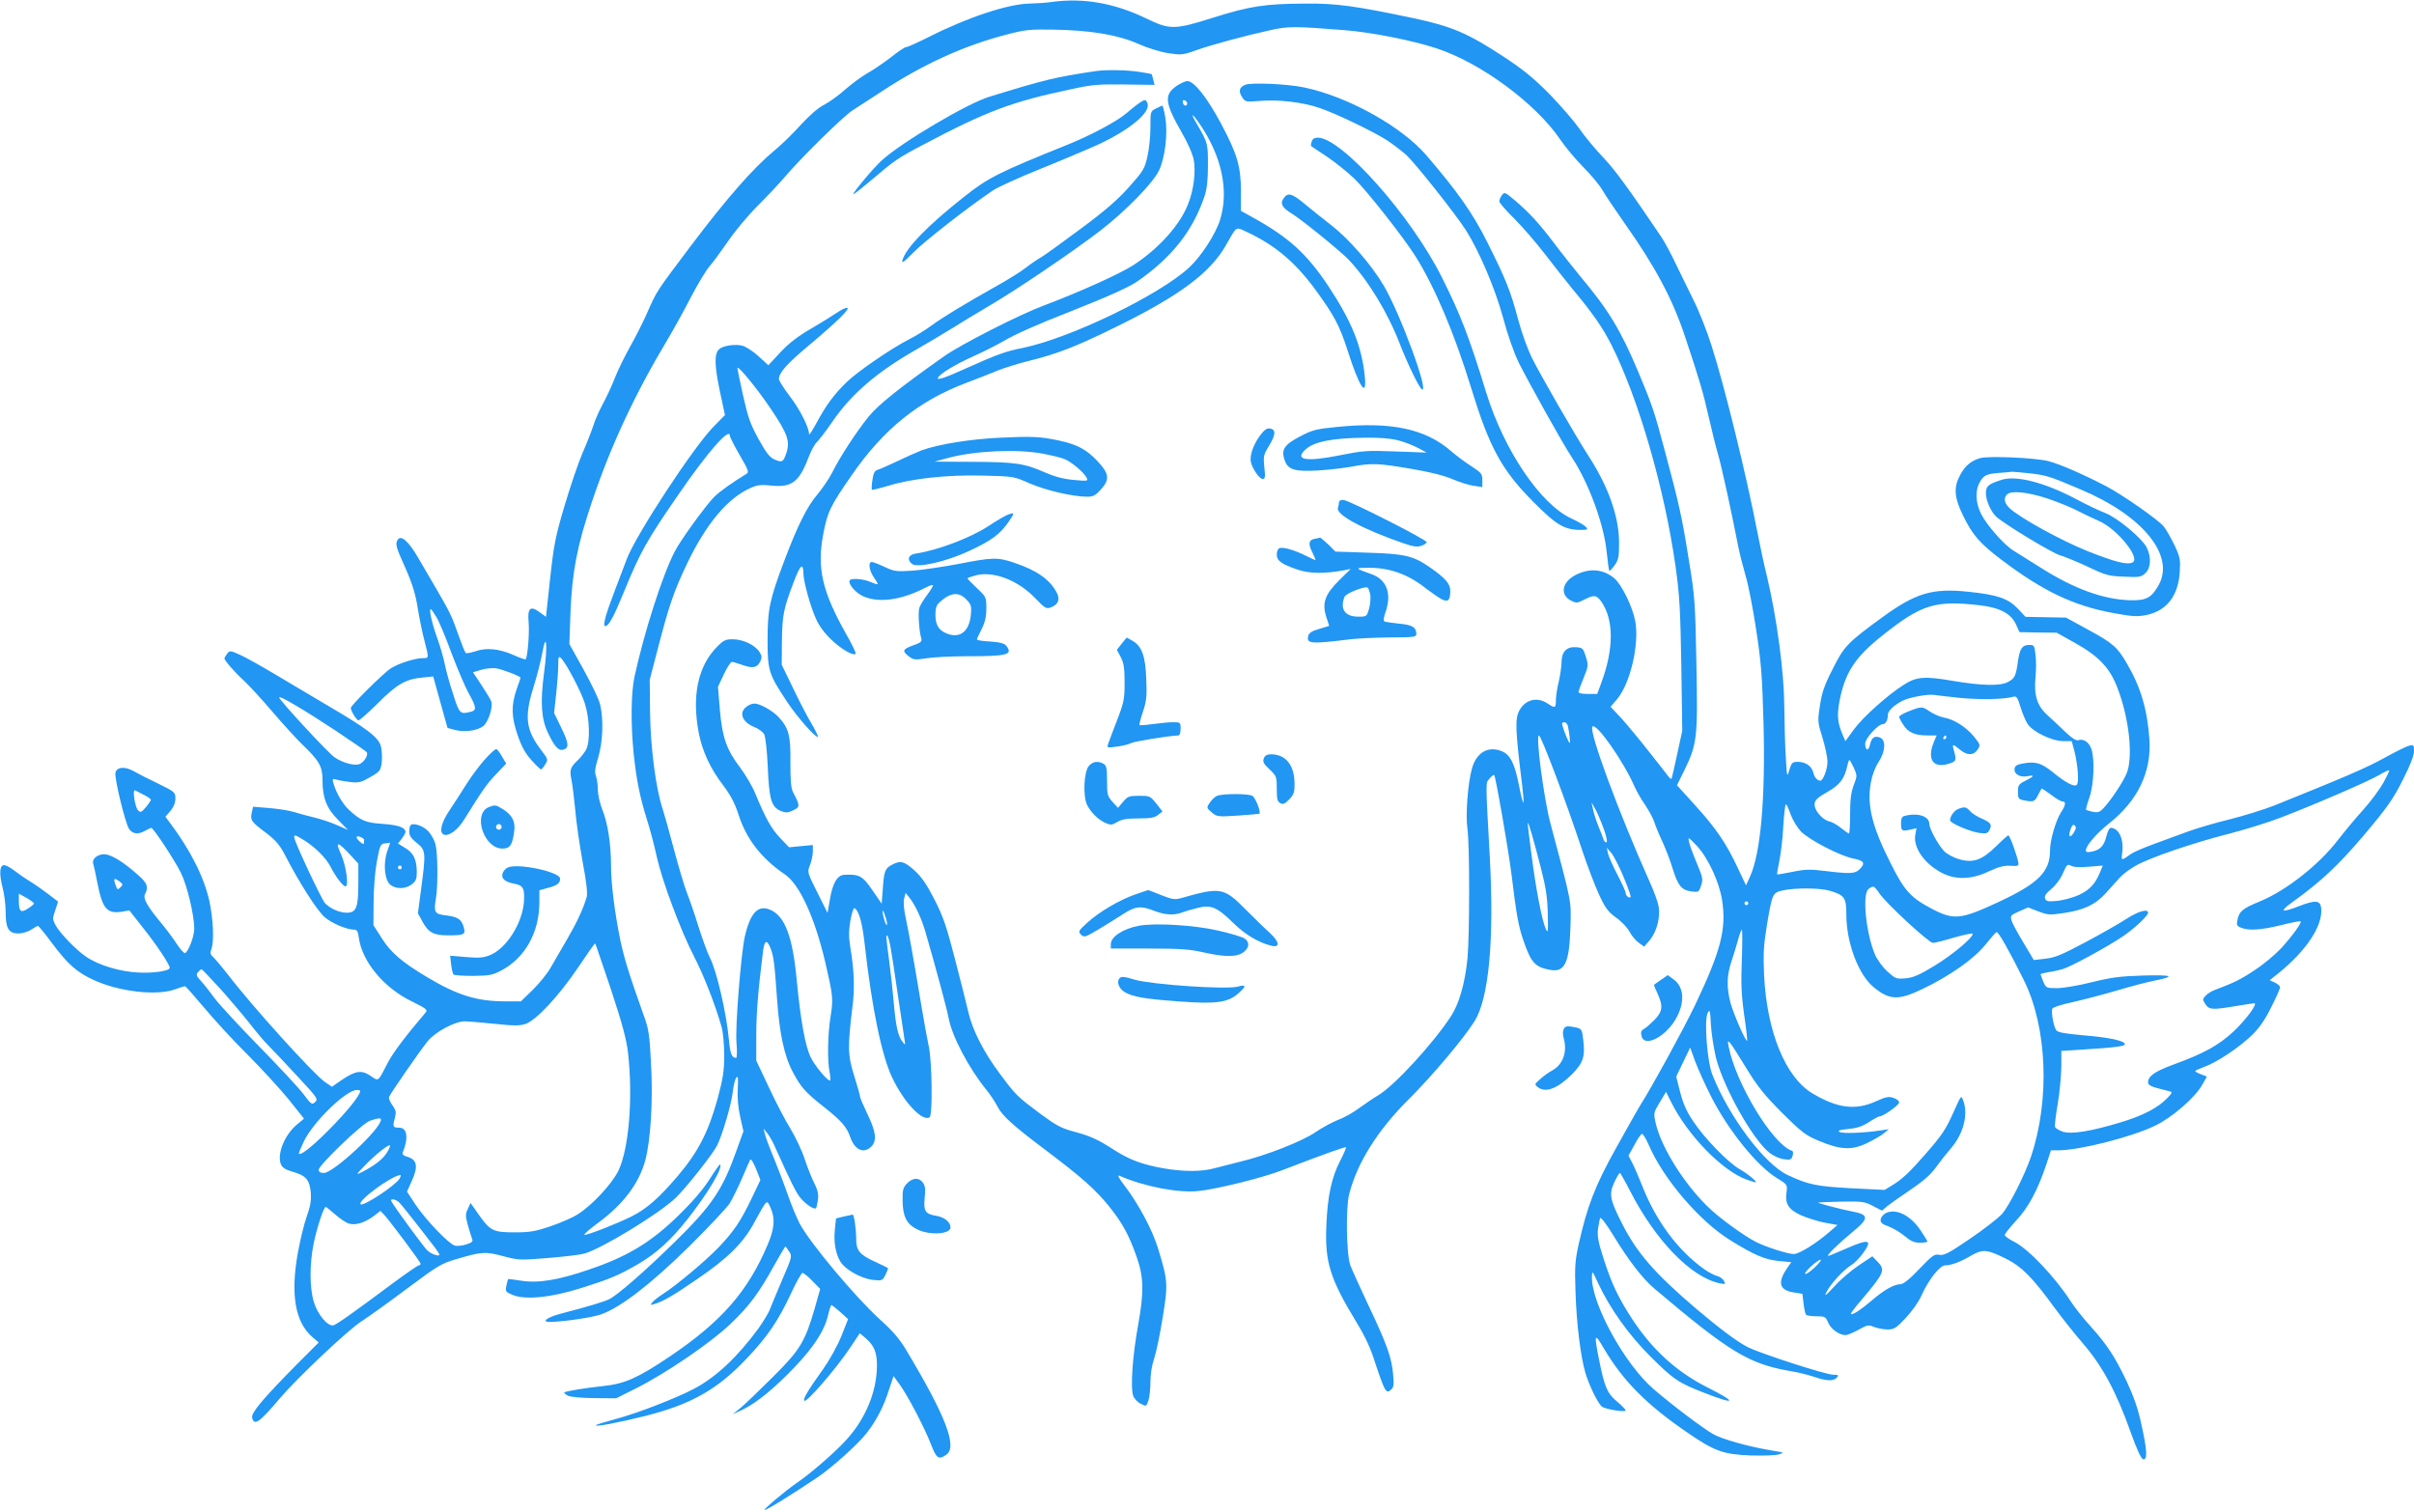 <?xml version="1.0" standalone="no"?>
<!DOCTYPE svg PUBLIC "-//W3C//DTD SVG 20010904//EN"
 "http://www.w3.org/TR/2001/REC-SVG-20010904/DTD/svg10.dtd">
<svg version="1.0" xmlns="http://www.w3.org/2000/svg"
 width="1280pt" height="802pt" viewBox="0 0 1280 802"
 preserveAspectRatio="xMidYMid meet">
<g transform="translate(0,802) scale(0.1,-0.1)"
fill="#2196f3" stroke="none">
<path d="M5580 8010 c-30 -5 -85 -8 -121 -9 -113 -2 -324 -71 -534 -177 -60
-30 -115 -55 -121 -54 -7 0 -43 -24 -80 -54 -38 -29 -95 -68 -126 -85 -31 -18
-84 -57 -118 -87 -33 -30 -83 -65 -109 -79 -31 -15 -77 -55 -123 -105 -40 -45
-106 -109 -146 -142 -108 -89 -253 -255 -436 -498 -192 -255 -182 -241 -235
-360 -23 -52 -64 -133 -91 -180 -26 -47 -63 -121 -80 -165 -17 -44 -47 -107
-65 -140 -18 -33 -41 -85 -50 -115 -10 -30 -35 -94 -56 -142 -21 -48 -63 -171
-94 -275 -50 -168 -58 -209 -78 -391 l-22 -203 -34 25 c-49 36 -65 21 -58 -54
5 -51 -5 -186 -16 -196 -2 -2 -30 7 -63 22 -76 34 -146 41 -204 20 -25 -8 -48
-12 -51 -8 -4 4 -21 46 -38 94 -35 100 -44 119 -116 243 -29 50 -74 127 -100
171 -49 84 -89 119 -106 92 -14 -22 -11 -36 41 -151 37 -84 53 -137 65 -212 9
-55 25 -133 36 -174 24 -94 24 -91 -9 -91 -41 0 -130 -28 -171 -55 -36 -23
-211 -196 -211 -209 0 -16 31 -66 41 -66 6 0 52 41 103 91 100 101 148 128
236 136 l57 6 38 -137 38 -136 40 -11 c51 -13 118 -4 150 21 26 21 52 99 42
130 -3 10 -27 49 -52 87 l-45 68 43 13 c24 7 60 11 80 8 32 -5 129 -42 129
-50 0 -2 -9 -29 -21 -62 -29 -86 -28 -144 6 -243 21 -61 41 -97 73 -132 24
-27 47 -49 51 -49 3 0 14 12 22 27 16 25 15 27 -19 72 -85 111 -93 179 -42
341 18 58 38 137 45 175 22 124 30 44 10 -102 -21 -157 -15 -244 20 -318 35
-75 58 -99 83 -90 31 9 28 35 -14 120 l-36 74 11 101 c6 55 11 124 11 153 0
45 2 49 15 37 28 -29 106 -176 126 -240 26 -81 29 -202 7 -245 -9 -16 -28 -41
-43 -55 -41 -38 -46 -54 -35 -104 5 -25 14 -96 20 -159 5 -63 23 -187 39 -275
21 -110 27 -170 22 -189 -19 -64 -54 -138 -103 -222 -29 -50 -68 -117 -87
-150 -19 -34 -63 -88 -97 -121 l-62 -60 -82 0 c-151 0 -254 32 -415 128 -132
79 -192 130 -239 204 l-46 72 1 120 c0 70 7 161 17 216 17 90 19 95 45 98 l26
3 -16 -46 c-22 -65 -14 -152 17 -177 30 -24 81 -23 114 3 21 16 26 29 26 63 0
67 -17 103 -61 129 l-39 24 20 25 c11 15 20 31 20 36 0 24 -38 37 -120 43 -91
6 -117 17 -178 73 -35 32 -68 89 -83 139 -8 27 -6 29 14 23 12 -4 45 -9 74
-13 45 -5 58 -2 106 26 51 29 55 34 61 77 3 26 1 64 -4 86 -13 48 -73 94 -280
215 -80 47 -204 121 -276 164 -72 43 -157 91 -188 105 -55 25 -58 25 -71 8 -8
-11 -15 -22 -15 -25 0 -11 54 -74 104 -119 27 -25 95 -99 151 -165 57 -66 126
-142 155 -170 92 -88 110 -119 110 -190 0 -96 21 -150 82 -212 l53 -54 -59 26
c-32 14 -86 32 -120 40 -33 8 -82 21 -107 29 -25 8 -84 17 -131 21 l-86 7 -7
-31 c-9 -40 -2 -50 75 -107 51 -39 72 -63 99 -114 77 -150 173 -300 213 -334
39 -33 117 -66 158 -66 13 0 19 -12 23 -45 18 -125 132 -263 280 -335 77 -38
86 -45 74 -59 -105 -123 -174 -214 -202 -269 -52 -101 -47 -97 -90 -67 -48 32
-79 28 -153 -22 l-52 -36 -38 26 c-61 43 -386 402 -512 567 -32 41 -67 83 -78
93 -17 15 -19 24 -11 44 15 41 10 158 -11 256 -29 127 -99 267 -209 414 l-24
32 27 31 c17 21 26 43 26 66 0 33 -3 35 -92 79 -51 24 -109 54 -128 65 -48 28
-94 23 -98 -10 -4 -35 52 -264 72 -295 19 -28 48 -32 86 -10 14 8 28 14 32 15
11 0 121 -166 157 -238 33 -66 71 -225 71 -296 0 -41 -29 -118 -48 -130 -5 -3
-25 18 -43 46 -19 29 -55 78 -80 108 -80 96 -102 136 -90 159 20 36 12 59 -37
101 -78 70 -144 110 -179 110 -36 0 -66 -24 -59 -49 3 -9 13 -54 22 -101 27
-138 50 -166 128 -155 l42 7 74 -94 c70 -88 140 -193 140 -210 0 -17 -89 -30
-170 -25 -96 5 -208 39 -274 84 -54 37 -137 123 -161 166 -17 32 -17 37 -2 80
l15 46 -51 39 c-29 22 -73 53 -99 69 -25 15 -61 40 -80 55 -18 14 -42 28 -53
30 -27 4 -31 -41 -11 -120 9 -33 16 -91 16 -129 0 -87 16 -113 68 -113 20 0
51 9 67 20 17 11 33 20 36 20 4 0 37 -40 73 -89 86 -115 132 -156 223 -198
135 -62 335 -85 432 -49 24 9 47 16 52 16 4 0 49 -51 100 -112 52 -62 154
-174 229 -248 74 -74 173 -182 219 -238 l83 -104 -36 -30 c-66 -54 -108 -156
-87 -211 8 -19 23 -29 64 -41 70 -20 89 -43 95 -111 3 -41 -2 -71 -22 -127
-14 -40 -35 -127 -47 -193 -39 -220 -14 -365 76 -444 l35 -30 -113 -113 c-182
-184 -247 -261 -240 -286 11 -45 38 -26 148 104 92 108 359 360 430 406 39 25
149 104 245 176 161 120 180 132 260 155 135 40 153 41 247 16 83 -22 91 -22
239 -10 84 7 170 17 191 23 90 24 400 213 486 296 54 52 196 231 219 277 27
53 76 218 83 282 4 34 12 69 19 78 9 13 11 1 8 -58 -3 -46 2 -103 13 -150 l17
-76 -36 -100 c-74 -209 -130 -293 -328 -487 -152 -149 -301 -280 -347 -303
-22 -12 -117 -41 -253 -76 -74 -19 -111 -45 -64 -45 66 0 226 23 273 40 103
36 265 161 466 359 103 102 201 206 217 231 15 25 45 86 66 135 21 50 40 92
42 95 5 7 20 -19 38 -66 l16 -41 -47 -99 c-59 -122 -91 -170 -174 -258 -69
-72 -228 -205 -296 -248 -22 -14 -47 -33 -55 -43 -14 -17 -13 -17 10 -10 47
14 102 46 228 133 162 110 244 192 302 300 69 126 65 123 86 77 25 -57 21
-109 -15 -194 -105 -249 -245 -409 -519 -594 -171 -115 -239 -145 -353 -157
-96 -10 -199 -27 -207 -34 -2 -3 7 -10 19 -17 14 -7 69 -12 139 -13 l117 -1
104 52 c155 77 399 243 503 343 100 96 148 160 230 308 31 56 59 102 60 102 2
0 11 -12 20 -26 17 -25 16 -29 -37 -152 -30 -70 -60 -142 -67 -161 -8 -18 -34
-61 -58 -95 -113 -154 -226 -259 -341 -320 -97 -51 -303 -131 -417 -161 -54
-15 -101 -29 -104 -32 -11 -12 115 12 260 48 246 62 386 141 545 311 105 111
161 194 226 332 29 64 59 116 64 116 6 0 30 -19 53 -43 l41 -42 -29 -103 c-51
-176 -78 -221 -220 -362 -69 -69 -145 -142 -170 -163 l-45 -37 55 26 c72 35
169 114 277 228 99 104 157 194 174 273 7 29 15 53 18 53 3 -1 24 -18 47 -38
l41 -37 -36 -91 c-21 -52 -63 -127 -97 -175 -81 -113 -108 -159 -99 -167 11
-12 167 168 242 280 l52 78 31 -26 c45 -39 60 -75 60 -146 -1 -138 -60 -281
-163 -394 -59 -65 -187 -176 -257 -224 -64 -44 -181 -142 -176 -147 5 -5 144
81 278 171 78 52 218 178 263 236 53 68 92 144 120 234 l23 69 32 -44 c44 -61
132 -229 166 -317 29 -76 41 -85 82 -56 59 41 -1 201 -210 550 -35 60 -72 104
-140 165 -135 123 -370 404 -427 509 -16 30 -45 100 -64 155 -19 55 -53 143
-74 195 -22 52 -43 109 -47 125 l-7 30 20 -25 c11 -13 31 -49 44 -80 82 -181
101 -219 124 -253 25 -36 79 -74 90 -64 2 3 7 23 10 44 4 29 -1 51 -17 84 -13
24 -36 82 -52 129 -15 47 -50 121 -77 165 -27 44 -79 143 -115 221 l-66 140 0
134 c0 113 10 242 36 447 7 56 20 62 38 19 18 -44 23 -82 36 -271 13 -188 39
-308 86 -394 43 -80 65 -104 169 -186 88 -70 115 -102 133 -154 24 -70 72 -91
112 -51 31 31 25 78 -20 171 -22 46 -40 88 -40 95 0 6 -14 56 -31 110 -34 108
-35 152 -9 364 13 99 9 197 -11 315 -9 55 -9 86 0 143 7 39 17 70 22 66 24
-14 41 -76 54 -192 38 -337 90 -590 146 -707 63 -132 160 -234 198 -210 17 10
13 297 -4 375 -8 36 -26 135 -40 220 -46 276 -64 373 -81 455 -11 50 -15 91
-10 110 l8 30 20 -25 c31 -39 64 -109 86 -185 51 -176 113 -405 122 -454 18
-97 109 -269 201 -381 20 -25 46 -64 57 -86 26 -51 81 -101 258 -234 192 -145
262 -207 338 -301 69 -87 103 -150 143 -264 38 -108 39 -186 9 -355 -31 -167
-43 -342 -27 -382 5 -15 23 -34 40 -42 29 -15 29 -15 40 16 6 17 11 62 11 99
0 43 8 91 20 126 11 32 31 129 45 216 29 178 28 195 -24 365 -32 104 -105 239
-179 336 -31 40 -39 57 -26 51 130 -57 311 -92 418 -81 98 10 344 71 446 111
221 85 333 125 337 121 2 -2 -12 -35 -31 -72 -45 -87 -67 -187 -73 -340 -9
-196 19 -285 161 -518 48 -80 75 -138 100 -220 20 -61 42 -120 49 -131 13 -17
17 -18 32 -5 15 12 17 26 12 80 -7 90 -34 164 -132 370 -45 96 -88 191 -95
210 -21 59 -25 305 -6 378 42 165 151 339 315 502 125 124 293 324 350 415 75
121 104 426 81 860 -24 437 -23 398 -2 426 11 13 22 22 25 19 8 -9 76 -400 92
-530 25 -206 36 -268 60 -339 42 -125 63 -149 143 -164 79 -15 103 35 109 224
4 148 10 117 -107 557 -34 129 -78 462 -60 462 12 0 148 -361 228 -605 27 -82
68 -189 90 -237 34 -74 48 -92 91 -124 29 -20 61 -54 71 -74 11 -21 33 -48 49
-59 l29 -21 31 36 c36 45 55 118 46 176 -4 24 -25 82 -47 130 -164 367 -326
804 -304 825 21 21 165 -185 223 -318 11 -25 36 -69 56 -97 19 -29 41 -68 48
-89 6 -20 26 -69 45 -109 18 -39 42 -103 53 -140 28 -90 47 -114 98 -121 40
-5 41 -4 53 31 11 33 9 43 -23 119 -19 45 -38 96 -41 112 -6 29 -5 28 41 -20
60 -64 119 -192 134 -287 24 -154 -5 -267 -143 -558 -60 -125 -227 -431 -287
-525 -14 -22 -73 -127 -132 -233 -113 -203 -152 -306 -199 -513 -18 -84 -21
-117 -16 -250 5 -166 27 -342 52 -428 19 -65 66 -162 88 -180 17 -14 126 -32
126 -20 0 4 -20 25 -45 46 -52 43 -67 77 -95 217 -29 144 -26 152 24 66 102
-173 228 -300 445 -448 141 -97 188 -114 331 -120 63 -2 131 0 150 5 34 10 33
10 -40 22 -124 21 -261 60 -308 87 -56 33 -217 154 -313 237 -154 132 -331
454 -328 596 1 35 2 34 34 -36 63 -134 161 -271 274 -384 124 -124 150 -142
293 -197 164 -64 170 -49 13 30 -163 82 -290 197 -397 358 -76 116 -112 191
-154 322 -29 89 -35 121 -31 160 4 27 9 53 12 59 4 5 34 -34 67 -88 82 -135
157 -233 220 -286 399 -338 502 -400 723 -438 39 -6 94 -20 124 -30 66 -23
104 -24 121 -4 11 13 8 15 -20 15 -38 0 -384 112 -452 146 -54 27 -148 97
-273 203 -222 189 -318 299 -399 462 -60 119 -65 148 -36 210 13 27 26 49 29
49 3 0 27 -42 53 -93 135 -264 324 -460 476 -492 31 -6 33 -6 23 13 -6 11 -23
23 -37 26 -15 4 -46 20 -68 36 -138 98 -254 254 -326 436 -17 43 -41 99 -53
123 l-22 43 31 56 c16 31 34 57 40 59 5 2 22 -25 37 -60 79 -182 270 -404 432
-504 126 -78 183 -103 258 -110 l65 -6 -24 -35 c-51 -75 -38 -115 40 -126 l43
-7 6 -50 c3 -27 9 -54 12 -59 3 -6 28 -10 55 -10 47 0 50 -2 64 -34 14 -34 59
-66 92 -66 10 0 40 13 68 28 46 26 54 28 81 16 17 -7 48 -13 71 -14 37 0 46 5
98 60 32 34 68 84 83 117 38 86 99 163 127 163 33 0 83 19 140 53 60 34 83 32
185 -19 80 -40 137 -97 253 -256 40 -55 110 -143 155 -195 100 -116 174 -253
249 -463 35 -98 57 -146 68 -148 24 -5 21 48 -10 187 -18 83 -41 148 -78 227
-64 133 -102 191 -191 291 -38 41 -85 101 -105 132 -84 130 -224 277 -298 315
-29 14 -52 31 -52 37 0 6 28 41 61 77 65 69 116 165 161 302 l23 70 40 0 c115
1 386 70 511 130 92 44 214 150 252 219 l24 42 -31 12 c-17 6 -31 14 -31 17 0
3 22 13 49 23 65 23 184 102 252 168 39 38 69 81 102 148 26 51 47 99 47 105
0 7 -12 18 -27 25 l-28 13 45 36 c149 120 237 253 228 345 -4 43 -30 46 -117
12 -38 -15 -74 -26 -81 -23 -6 2 10 19 37 38 160 115 249 198 389 363 124 147
153 189 204 290 40 78 60 131 60 154 0 33 -2 35 -27 28 -14 -3 -74 -33 -132
-65 -94 -52 -196 -96 -583 -252 -54 -21 -160 -54 -236 -73 -75 -18 -175 -48
-222 -65 -47 -17 -128 -47 -180 -66 -52 -19 -106 -42 -120 -52 -53 -38 -53
-38 -47 7 9 72 -18 131 -62 131 -6 0 -16 -20 -22 -44 -13 -52 -33 -73 -77 -82
-24 -5 -32 -3 -32 7 1 25 57 90 125 144 151 120 224 273 212 445 -11 158 -46
276 -119 401 -51 88 -74 108 -208 181 l-115 63 -107 2 -108 2 -42 45 c-52 53
-107 72 -261 88 -190 20 -279 -6 -457 -136 -184 -134 -203 -154 -263 -275 -44
-86 -57 -125 -67 -193 -13 -83 -12 -89 14 -171 14 -47 26 -104 26 -126 0 -40
-23 -101 -38 -101 -16 1 -31 17 -37 43 -9 35 -41 57 -82 57 -29 0 -33 -4 -45
-42 -12 -42 -13 -42 -19 67 -4 61 -7 182 -8 270 -1 181 -39 465 -91 685 -17
69 -39 172 -50 230 -60 311 -176 784 -245 998 -25 79 -68 187 -95 240 -26 53
-69 140 -94 192 -24 52 -60 118 -78 145 -173 256 -242 351 -307 420 -42 44
-99 112 -126 152 -28 40 -98 121 -157 182 -83 84 -137 129 -240 197 -196 129
-279 164 -485 208 -303 64 -411 79 -572 77 -214 -1 -295 -14 -483 -73 -212
-67 -234 -67 -362 -5 -168 81 -331 109 -496 87z m1550 -150 c140 -11 359 -54
486 -96 234 -76 527 -292 657 -484 28 -41 84 -108 123 -147 40 -40 85 -94 100
-120 15 -27 69 -106 119 -178 160 -226 254 -401 319 -598 79 -236 97 -299 126
-427 17 -74 39 -164 50 -200 18 -62 70 -298 105 -479 9 -46 28 -120 41 -165
14 -44 39 -173 56 -286 27 -177 32 -245 39 -500 10 -396 -15 -682 -71 -807
l-22 -48 -43 91 c-60 130 -117 213 -227 334 l-96 106 39 79 c68 140 72 173 64
565 -6 327 -8 356 -41 556 -35 222 -53 300 -128 579 -54 203 -66 239 -140 415
-94 222 -156 325 -307 505 -36 44 -99 123 -138 175 -83 109 -131 161 -208 227
-53 45 -56 46 -69 28 -8 -10 -14 -25 -14 -33 0 -7 35 -48 78 -90 42 -42 115
-126 162 -187 46 -60 114 -146 150 -190 107 -128 159 -204 205 -295 144 -287
280 -758 339 -1170 21 -149 26 -227 31 -525 l5 -350 -27 -125 c-15 -69 -28
-127 -30 -129 -2 -3 -9 2 -16 11 -6 9 -52 67 -101 129 -49 63 -116 143 -147
178 l-59 63 34 40 c70 82 119 291 97 413 -14 76 -72 196 -112 229 -60 50 -135
55 -210 14 -68 -38 -77 -103 -19 -133 28 -14 33 -14 70 5 52 27 65 25 90 -9
68 -97 68 -252 0 -434 l-21 -57 -50 0 c-27 0 -49 4 -49 10 0 5 12 39 27 75 25
62 26 67 12 112 -14 45 -17 48 -51 51 -51 4 -78 -24 -78 -80 -1 -24 -7 -70
-15 -103 -8 -33 -15 -77 -15 -97 0 -44 -4 -45 -45 -18 -56 37 -119 20 -150
-40 -22 -43 -20 -103 16 -393 6 -49 9 -90 7 -93 -3 -2 -13 35 -22 83 -24 124
-47 170 -92 189 -72 30 -135 -5 -159 -91 -22 -77 -35 -251 -24 -320 12 -80 12
-564 0 -690 -14 -132 -44 -238 -88 -305 -95 -145 -300 -368 -385 -418 -24 -14
-69 -45 -101 -68 -32 -24 -82 -52 -113 -63 -30 -12 -84 -41 -119 -65 -70 -48
-263 -124 -398 -156 -45 -11 -107 -27 -137 -35 -69 -19 -164 -19 -273 0 -108
19 -178 45 -256 95 -90 58 -127 75 -216 99 -67 18 -95 33 -175 92 -127 95
-132 99 -216 212 -87 115 -148 235 -170 332 -9 39 -40 163 -70 278 -45 174
-62 225 -109 317 -42 82 -69 121 -107 155 -54 48 -73 53 -117 30 -38 -19 -44
-35 -50 -129 l-6 -78 -49 71 c-52 76 -69 86 -149 82 -37 -1 -63 -45 -77 -133
l-12 -69 -54 108 c-54 108 -54 108 -39 146 8 20 15 53 15 72 l0 34 -63 -6 -63
-6 -47 49 c-47 49 -79 107 -132 236 -15 37 -51 98 -80 137 -73 96 -95 160
-108 307 l-10 122 31 66 c17 36 36 66 43 66 6 0 33 -8 58 -17 54 -19 76 -14
93 21 9 20 8 30 -6 50 -23 36 -87 66 -140 66 -40 0 -50 -5 -86 -42 -100 -103
-132 -259 -95 -454 19 -98 61 -189 130 -279 38 -51 61 -93 80 -152 42 -132
121 -234 247 -320 78 -53 158 -228 214 -466 41 -177 43 -194 28 -287 -15 -94
-18 -232 -5 -297 5 -24 5 -43 1 -43 -14 0 -79 78 -100 121 -29 55 -55 197 -75
408 -22 236 -63 344 -142 377 -64 27 -105 -17 -134 -144 -20 -93 -51 -474 -44
-559 4 -46 3 -83 -2 -83 -23 1 -31 22 -38 95 -12 137 -64 364 -100 435 -13 25
-40 99 -61 165 -20 66 -48 146 -61 179 -13 32 -44 136 -69 230 -25 94 -52 191
-60 215 -36 106 -65 329 -67 509 l-2 177 43 165 c60 232 86 307 157 455 100
208 214 344 334 397 35 16 55 19 111 13 107 -11 147 19 195 144 14 38 35 77
47 87 11 11 47 57 79 104 103 151 238 267 449 387 58 33 141 83 185 110 44 28
134 82 200 121 155 91 453 294 592 401 136 106 276 250 308 316 33 68 48 198
34 282 -6 35 -13 63 -16 63 -2 0 -17 -7 -33 -15 -30 -15 -30 -16 -30 -101 0
-47 -7 -116 -16 -154 -14 -64 -22 -77 -95 -159 -58 -66 -125 -125 -253 -220
-95 -71 -191 -140 -212 -153 -21 -12 -60 -38 -85 -58 -25 -20 -93 -62 -150
-94 -171 -96 -290 -168 -351 -213 -31 -23 -83 -55 -115 -71 -93 -47 -273 -170
-331 -226 -67 -64 -109 -120 -161 -216 -22 -41 -41 -70 -41 -63 0 36 -47 129
-100 199 -33 43 -60 86 -60 94 0 33 43 81 155 175 150 126 223 197 208 202 -7
3 -32 -9 -55 -25 -24 -16 -86 -55 -138 -85 -67 -39 -116 -76 -161 -124 l-65
-70 -51 47 c-27 25 -65 50 -84 56 -36 11 -103 2 -125 -17 -27 -22 -26 -85 2
-219 l28 -131 -61 -62 c-108 -111 -410 -572 -459 -700 -15 -39 -46 -121 -69
-182 -44 -115 -60 -175 -46 -175 19 0 44 46 101 185 85 208 120 270 285 509
157 229 275 363 275 315 0 -6 23 -52 52 -102 48 -83 51 -91 34 -101 -75 -46
-137 -90 -168 -120 -42 -41 -180 -231 -210 -290 -67 -130 -162 -428 -214 -666
-18 -87 -20 -246 -4 -407 14 -134 33 -231 70 -348 16 -49 40 -140 53 -201 30
-132 127 -390 198 -528 49 -93 113 -258 145 -371 8 -28 14 -94 14 -150 0 -85
-6 -123 -35 -231 -49 -178 -104 -284 -212 -411 -101 -118 -164 -173 -243 -213
-78 -39 -239 -102 -251 -98 -5 2 27 30 72 63 132 97 216 207 250 330 29 107
42 316 31 515 -8 158 -12 184 -42 265 -75 210 -101 296 -121 390 -29 143 -49
297 -49 392 0 115 -17 228 -46 299 -13 33 -24 81 -24 107 0 25 -5 58 -10 72
-8 20 -5 43 12 98 25 83 29 204 10 282 -7 28 -47 111 -88 185 l-75 135 6 170
c9 214 35 351 114 585 101 300 228 571 401 860 31 52 87 153 124 225 37 71 82
145 100 165 17 19 60 78 96 130 35 52 105 136 154 185 50 50 116 120 146 155
87 103 313 325 361 355 24 16 94 61 154 100 217 143 436 243 660 301 98 26
125 29 245 27 200 -3 346 -27 454 -75 49 -22 120 -44 161 -50 68 -10 77 -10
146 15 81 29 266 79 399 108 90 20 127 20 390 -1z m-3043 -2008 c89 -132 103
-171 83 -233 -17 -50 -22 -53 -62 -36 -26 11 -44 33 -86 109 -44 80 -56 115
-82 231 -17 76 -30 141 -30 145 1 18 103 -106 177 -216z m6412 -1042 c105 -12
165 -44 191 -102 l18 -40 98 -2 99 -1 95 -53 c128 -71 188 -134 228 -241 63
-163 84 -372 47 -455 -20 -47 -82 -139 -119 -179 -22 -24 -31 -27 -59 -22 -17
4 -34 9 -36 11 -2 1 6 31 18 65 24 70 29 204 10 258 -12 35 -41 55 -68 46 -12
-4 -33 9 -68 42 -27 27 -70 66 -94 88 -57 51 -75 106 -66 203 4 37 4 91 0 120
-5 49 -8 52 -33 52 -37 0 -50 -18 -60 -87 -11 -79 -17 -91 -54 -110 -42 -22
-141 -19 -295 7 -145 25 -189 22 -256 -21 -87 -55 -217 -172 -264 -236 l-46
-63 -16 37 c-26 63 -29 100 -15 176 29 150 82 232 226 346 208 166 281 189
519 161z m-8184 -64 c14 -23 50 -110 80 -192 31 -81 71 -176 90 -210 41 -73
43 -90 13 -98 -59 -15 -62 -12 -95 92 -18 53 -37 124 -44 157 -6 33 -24 94
-39 137 -28 76 -47 158 -36 158 3 0 17 -20 31 -44z m8079 -427 c108 -10 228
-8 281 6 17 5 23 -3 38 -53 10 -33 27 -73 37 -89 25 -42 129 -93 189 -93 l46
0 14 -52 c18 -69 26 -167 13 -180 -13 -13 -60 12 -127 67 -61 49 -91 58 -155
47 -35 -6 -46 -12 -48 -29 -4 -28 30 -47 69 -39 40 8 36 0 -11 -24 -36 -18
-40 -24 -40 -59 0 -35 3 -39 31 -45 51 -10 58 -8 75 27 9 17 18 33 19 35 2 2
24 -13 50 -32 25 -20 53 -36 61 -36 20 0 17 -20 -6 -55 -29 -44 -60 -149 -60
-206 0 -113 -63 -175 -279 -275 -194 -90 -231 -94 -346 -34 -114 60 -146 95
-219 240 -99 195 -128 310 -106 430 7 40 23 82 41 109 37 57 40 117 7 130 -29
11 -45 -1 -53 -40 -8 -35 -25 -29 -25 8 0 28 69 103 94 103 15 0 26 21 26 49
0 21 33 52 78 75 35 18 134 36 167 31 11 -2 74 -9 139 -16z m-8612 -175 c86
-57 159 -108 163 -113 8 -14 -11 -48 -35 -61 -25 -14 -90 3 -136 34 -33 22
-294 304 -294 318 0 12 134 -67 302 -178z m6532 24 c8 -37 13 -88 9 -88 -4 0
-27 53 -37 88 -6 16 -3 22 8 22 9 0 18 -10 20 -22z m1516 -220 c18 -41 18 -43
-1 -92 -14 -38 -19 -77 -19 -153 0 -57 -3 -103 -6 -103 -3 0 -22 13 -42 29
-20 17 -49 33 -65 36 -37 10 -79 61 -75 93 2 20 17 34 67 62 66 37 91 70 106
138 3 17 9 32 11 32 3 0 13 -19 24 -42z m2807 -80 c-20 -35 -68 -100 -107
-143 -40 -44 -99 -115 -132 -158 -102 -133 -275 -269 -415 -327 -91 -37 -110
-53 -119 -97 -6 -29 -3 -34 20 -43 43 -16 103 -12 211 14 55 14 102 23 104 20
7 -7 -46 -80 -104 -143 -32 -34 -94 -86 -139 -115 -73 -49 -112 -68 -213 -106
-17 -6 -39 -20 -49 -31 -15 -17 -16 -20 0 -44 20 -30 36 -31 161 -10 50 8 94
15 98 15 21 0 -45 -89 -110 -150 -79 -73 -156 -116 -318 -175 -100 -37 -135
-61 -135 -95 0 -12 14 -21 48 -30 26 -7 55 -14 66 -17 16 -4 15 -8 -13 -37
-51 -52 -130 -93 -251 -129 -156 -47 -257 -63 -303 -48 -19 7 -37 18 -40 24
-3 7 3 62 14 123 10 60 18 148 19 195 l0 86 108 7 c179 11 233 18 229 30 -6
18 -85 35 -221 46 -98 9 -134 15 -143 27 -13 17 -28 94 -21 114 2 7 51 23 109
35 57 13 165 41 239 63 74 22 162 45 195 51 114 23 95 31 -60 27 -126 -4 -170
-10 -275 -36 -68 -17 -151 -31 -183 -31 -57 0 -58 1 -73 35 -7 19 -14 36 -14
39 0 2 19 7 43 11 23 3 58 11 77 17 43 13 234 117 314 171 63 42 136 111 136
127 0 23 -54 7 -117 -34 -37 -24 -135 -80 -218 -124 -124 -66 -161 -81 -211
-86 l-60 -7 -56 94 c-31 51 -60 105 -63 119 -6 22 -1 27 41 45 l48 21 54 -21
c50 -19 61 -20 133 -9 109 16 169 44 225 106 25 28 59 65 74 82 15 17 52 45
82 62 72 42 308 123 498 171 85 22 209 60 275 86 185 71 464 192 520 225 27
16 51 27 53 25 3 -2 -12 -32 -31 -67z m-11874 -63 c20 -10 37 -22 37 -26 0 -4
-12 -22 -26 -39 -24 -28 -29 -30 -42 -17 -16 16 -31 112 -16 106 5 -3 26 -13
47 -24z m7738 -173 c15 -39 23 -75 18 -78 -5 -3 -12 3 -16 13 -3 10 -16 44
-29 75 -12 31 -25 72 -28 90 l-7 33 17 -30 c10 -16 30 -63 45 -103z m995 66
c11 -29 35 -68 54 -88 47 -46 204 -127 274 -142 61 -12 69 -25 36 -58 -23 -23
-49 -25 -180 -9 -81 10 -107 10 -174 -4 -44 -9 -81 -15 -83 -14 -1 2 4 35 12
73 8 38 18 122 21 186 4 65 10 115 14 113 5 -3 16 -28 26 -57z m-1325 -283
c26 -102 34 -154 36 -240 2 -98 1 -107 -11 -80 -20 45 -52 210 -75 390 -12 88
-21 165 -20 170 2 13 29 -81 70 -240z m2824 188 c-21 -32 -30 -19 -15 22 8 21
14 25 22 17 8 -8 6 -18 -7 -39z m-9382 -39 c60 -38 115 -93 139 -139 27 -53
66 -105 80 -105 19 0 3 112 -25 173 -31 68 -17 66 51 -7 l42 -46 0 -108 c0
-124 -11 -152 -61 -152 -39 0 -89 22 -116 51 -20 23 -163 328 -163 349 0 15 6
13 53 -16z m318 3 c-1 -4 -1 -12 -1 -19 0 -6 -9 -3 -20 7 -26 23 -26 36 1 27
11 -5 20 -11 20 -15z m6679 -200 c23 -55 39 -101 36 -104 -8 -8 -26 7 -26 22
0 7 -20 51 -44 97 -24 45 -46 97 -50 113 l-6 30 25 -30 c13 -16 43 -74 65
-128z m2467 57 l73 6 -15 -36 c-25 -61 -54 -92 -110 -119 -30 -14 -81 -28
-114 -32 -52 -5 -61 -3 -67 12 -5 13 4 27 33 51 24 20 49 54 62 84 20 46 23
49 43 39 14 -8 47 -9 95 -5z m-8947 -4 c0 -5 -4 -10 -10 -10 -5 0 -10 5 -10
10 0 6 5 10 10 10 6 0 10 -4 10 -10z m-1495 -75 c17 -14 18 -17 3 -31 -14 -14
-16 -13 -26 15 -12 34 -7 38 23 16z m9330 -62 c36 -54 263 -263 284 -263 10 0
62 13 115 29 53 15 96 24 96 19 0 -22 -107 -111 -202 -169 -82 -50 -113 -63
-154 -67 -50 -4 -54 -2 -97 37 -25 23 -54 63 -65 89 -48 113 -69 322 -34 348
25 19 29 18 57 -23z m-261 13 c77 -23 86 -37 86 -126 0 -148 64 -319 145 -385
84 -69 131 -71 258 -10 146 70 274 160 334 235 28 35 55 66 60 67 9 3 67 -99
143 -252 125 -249 141 -636 39 -939 -32 -95 -114 -257 -152 -302 -20 -22 -96
-82 -170 -132 -114 -78 -140 -91 -164 -86 -26 5 -37 -3 -106 -75 -52 -55 -85
-81 -100 -81 -34 0 -88 -31 -153 -87 -59 -50 -102 -78 -110 -71 -2 3 22 35 54
72 125 148 131 161 86 207 l-26 27 -72 -48 c-40 -27 -99 -77 -130 -112 -46
-50 -54 -56 -41 -29 21 42 88 115 129 141 18 10 47 40 65 65 51 71 32 77 -83
27 -52 -23 -98 -42 -102 -42 -13 0 55 66 129 127 89 73 88 92 -3 109 -58 11
-180 43 -180 47 0 1 55 3 122 5 113 2 125 0 169 -23 l48 -25 28 24 c15 12 57
42 93 66 98 66 135 97 169 145 17 24 51 67 76 96 67 78 93 181 64 255 -10 27
-11 25 -49 -60 -42 -95 -62 -125 -154 -230 -80 -92 -122 -131 -172 -161 l-41
-25 -179 9 c-184 10 -226 19 -335 70 -123 58 -310 307 -399 531 -28 70 -45
291 -25 329 11 21 13 14 17 -65 3 -49 16 -127 27 -174 41 -159 194 -431 282
-502 21 -17 54 -32 77 -35 35 -5 41 -3 47 18 5 15 3 25 -4 27 -102 34 -297
357 -335 552 -6 30 -5 33 7 20 8 -8 47 -69 87 -135 60 -98 95 -141 189 -236
105 -104 124 -119 196 -149 115 -48 175 -51 256 -11 35 17 75 40 89 52 l25 21
-40 -6 c-90 -14 -203 -18 -220 -9 -13 8 -3 11 44 16 45 4 74 13 110 36 26 17
52 31 57 31 20 0 104 60 104 74 0 8 -13 19 -30 24 -25 9 -40 6 -95 -19 -107
-48 -202 -36 -335 43 -143 86 -241 327 -256 624 -5 117 -3 159 15 269 28 167
30 171 83 183 66 15 199 14 252 -2z m-9524 -67 c0 -4 -15 -16 -32 -27 -38 -25
-48 -16 -48 41 l0 38 40 -22 c22 -13 40 -26 40 -30z m9090 1 c0 -5 -4 -10 -10
-10 -5 0 -10 5 -10 10 0 6 5 10 10 10 6 0 10 -4 10 -10z m-4571 -84 c6 -22 6
-35 1 -30 -10 10 -27 83 -17 74 2 -3 10 -23 16 -44z m4537 -213 c-5 -127 -3
-185 12 -293 11 -74 18 -137 16 -139 -7 -8 -74 146 -89 204 -20 79 -19 139 4
211 11 32 27 85 36 117 8 31 18 57 21 57 3 0 3 -71 0 -157z m-4515 70 c5 -26
23 -141 39 -254 17 -114 33 -223 36 -241 5 -31 5 -32 -10 -13 -24 29 -36 82
-47 208 -5 61 -16 161 -24 220 -8 59 -15 115 -15 124 0 30 12 5 21 -44z
m-1481 -231 c60 -182 82 -265 90 -334 27 -240 5 -509 -51 -626 -34 -70 -139
-183 -215 -231 -26 -17 -90 -45 -143 -63 -82 -28 -110 -33 -193 -33 -114 0
-130 8 -193 99 l-40 57 -14 -31 c-14 -28 -13 -38 0 -88 9 -31 19 -64 23 -73 5
-12 -3 -19 -32 -28 -22 -7 -49 -10 -61 -6 -33 10 -154 137 -207 216 l-46 70
27 60 c33 74 26 109 -23 124 -24 7 -31 14 -26 25 31 75 23 130 -19 130 -33 0
-36 5 -24 49 9 33 7 42 -12 70 -13 17 -21 37 -18 44 7 19 164 245 205 296 40
49 144 105 196 105 17 0 88 -6 157 -13 103 -11 134 -11 165 -1 57 19 176 147
279 299 48 72 89 130 91 128 2 -2 39 -112 84 -245z m-2066 -2 c54 -61 123
-143 153 -181 30 -39 71 -88 91 -108 20 -20 90 -93 154 -163 112 -120 116
-126 99 -142 -17 -16 -21 -13 -61 41 -24 32 -130 146 -235 253 -105 107 -213
224 -240 260 -26 36 -59 77 -73 92 -21 23 -23 30 -12 43 7 8 15 15 19 15 3 0
50 -50 105 -110z m7900 -567 c91 -178 241 -364 346 -429 57 -35 58 -36 53 -75
-9 -63 10 -93 78 -124 33 -14 89 -32 126 -39 l66 -12 -44 -38 c-73 -63 -160
-116 -188 -116 -31 0 -150 38 -202 65 -58 30 -171 111 -231 165 -134 120 -269
330 -299 465 -12 53 -11 55 22 110 l33 55 28 -56 c88 -176 272 -364 399 -409
23 -8 44 -15 47 -15 14 0 -37 43 -82 69 -62 35 -189 165 -250 258 -33 49 -52
92 -67 151 l-21 83 37 77 37 77 27 -75 c16 -42 54 -126 85 -187z m-7164 32 c0
-49 -301 -357 -325 -333 -2 2 10 31 26 65 50 104 224 273 281 273 10 0 18 -2
18 -5z m110 -152 c0 -49 -251 -282 -302 -283 -20 0 -28 5 -28 17 0 24 229 244
270 259 41 15 60 17 60 7z m31 -176 c-21 -34 -65 -68 -131 -102 -34 -17 -34
-16 15 35 54 56 125 113 133 106 2 -3 -5 -20 -17 -39z m67 -138 c-23 -37 -192
-148 -206 -135 -17 18 163 151 211 155 4 1 2 -8 -5 -20z m0 -127 c9 -9 43 -51
75 -92 32 -41 76 -97 97 -125 22 -27 40 -54 40 -58 0 -12 -42 2 -64 22 -16 14
-168 221 -190 259 -11 19 21 15 42 -6z m-342 -61 c25 -22 57 -44 73 -49 34
-12 86 4 135 41 l33 26 21 -22 c35 -39 192 -249 192 -258 0 -5 -4 -9 -9 -9 -6
0 -66 -42 -134 -92 -212 -158 -301 -221 -319 -226 -30 -7 -84 57 -104 124 -23
76 -23 204 0 314 18 85 53 190 63 190 3 0 25 -18 49 -39z m7846 -282 c-24 -23
-46 -38 -50 -34 -8 8 66 75 82 75 6 0 -8 -19 -32 -41z"/>
<path d="M5810 7643 c-214 -32 -265 -44 -564 -136 -116 -35 -463 -240 -570
-337 -43 -38 -161 -180 -151 -180 4 0 48 35 99 78 117 100 137 114 270 184
341 180 469 228 786 295 109 24 145 27 284 25 l158 -2 -7 27 c-4 16 -7 29 -9
30 -1 1 -31 7 -66 12 -62 10 -177 12 -230 4z"/>
<path d="M6237 7563 c-65 -46 -61 -88 27 -242 34 -58 60 -118 66 -150 11 -62
0 -155 -29 -230 -42 -112 -157 -240 -293 -328 -70 -45 -289 -144 -473 -213
-129 -48 -441 -207 -527 -268 -237 -167 -352 -259 -402 -321 -64 -79 -153
-215 -194 -298 -17 -33 -52 -84 -77 -114 -55 -64 -105 -164 -175 -349 -79
-209 -90 -261 -90 -424 0 -163 6 -181 105 -330 54 -81 152 -192 162 -183 2 3
-13 33 -33 68 -21 34 -65 119 -98 188 l-61 126 1 125 c2 138 8 170 62 312 35
93 51 108 52 47 0 -41 37 -175 66 -239 17 -39 46 -78 83 -113 54 -51 115 -86
128 -74 3 4 -19 50 -50 104 -127 226 -156 349 -122 529 22 118 37 150 151 314
169 245 357 396 611 491 58 22 132 51 163 64 32 13 104 36 161 50 154 38 253
76 474 185 329 162 492 283 575 429 60 105 50 99 111 71 147 -69 251 -155 357
-297 105 -143 134 -196 178 -333 61 -191 102 -254 91 -139 -16 162 -69 294
-195 484 -112 168 -207 255 -394 359 l-68 38 0 103 c0 132 -20 200 -108 364
-73 136 -141 221 -176 221 -11 0 -38 -12 -59 -27z m58 -91 c0 -18 -20 -15 -23
4 -3 10 1 15 10 12 7 -3 13 -10 13 -16z m64 -106 c119 -172 158 -355 111 -510
-24 -77 -101 -196 -165 -255 -161 -148 -630 -374 -882 -426 -89 -17 -142 -37
-300 -108 -112 -51 -160 -67 -149 -49 14 23 96 72 186 112 51 23 123 59 159
80 65 38 172 86 361 160 195 77 308 128 351 158 183 127 295 269 356 452 13
40 18 85 18 165 0 115 -1 119 -59 218 -35 59 -27 61 13 3z"/>
<path d="M6602 7570 c-31 -13 -36 -34 -16 -65 17 -26 18 -26 98 -20 94 8 224
-7 311 -37 80 -26 286 -125 358 -171 32 -21 78 -56 104 -79 50 -47 261 -313
316 -399 72 -114 155 -310 197 -464 25 -94 57 -184 84 -240 55 -109 234 -431
281 -501 91 -138 171 -358 185 -507 5 -49 11 -91 13 -94 3 -2 15 11 28 29 21
29 24 44 24 123 -1 137 -57 294 -160 454 -71 109 -254 427 -301 521 -24 48
-56 137 -74 205 -40 151 -64 211 -162 407 -78 157 -161 274 -327 467 -131 151
-413 308 -644 357 -90 19 -284 28 -315 14z"/>
<path d="M6040 7473 c-14 -9 -44 -34 -68 -54 -49 -42 -185 -115 -306 -164
-375 -151 -426 -177 -556 -280 -191 -151 -307 -270 -325 -335 -5 -19 8 -10 57
40 56 58 288 239 421 329 26 18 141 70 255 116 114 46 251 104 306 129 166 77
276 169 261 216 -8 24 -14 25 -45 3z"/>
<path d="M6955 7269 c-4 -11 -5 -22 -3 -23 1 -2 39 -27 83 -56 44 -30 111 -83
148 -119 64 -62 259 -309 323 -411 102 -163 205 -406 293 -692 98 -320 162
-439 331 -609 123 -124 165 -149 253 -149 35 0 38 2 26 16 -7 8 -41 28 -76 44
-164 75 -358 361 -453 670 -90 293 -136 413 -235 610 -163 326 -530 739 -657
740 -18 0 -29 -7 -33 -21z"/>
<path d="M6806 6968 c-19 -27 -8 -49 41 -79 53 -32 260 -200 304 -246 103
-109 208 -281 272 -448 39 -101 101 -230 116 -239 43 -27 -113 398 -201 548
-68 115 -186 250 -283 325 -33 25 -91 72 -129 103 -75 63 -97 70 -120 36z"/>
<path d="M7090 5756 c-114 -11 -131 -16 -200 -52 -81 -43 -98 -69 -78 -125 17
-50 54 -61 176 -54 59 4 141 13 182 21 103 19 135 18 312 -12 101 -17 176 -36
220 -55 37 -16 87 -32 112 -35 l46 -7 0 37 c0 33 -5 39 -57 73 -32 20 -80 56
-108 80 -136 119 -318 158 -605 129z m323 -71 c32 -8 79 -26 105 -40 l47 -25
-165 6 c-154 6 -174 4 -299 -21 -177 -35 -240 -24 -178 32 45 41 141 60 317
62 74 1 136 -4 173 -14z"/>
<path d="M6680 5709 c-36 -50 -55 -108 -47 -141 10 -38 46 -88 62 -88 13 0 15
10 9 63 -6 59 -4 66 26 115 35 57 36 85 3 90 -16 2 -30 -8 -53 -39z"/>
<path d="M5305 5699 c-159 -7 -331 -35 -418 -67 -28 -11 -89 -38 -134 -60 -44
-21 -90 -41 -101 -44 -14 -4 -21 -18 -26 -53 -4 -26 -5 -49 -3 -52 3 -2 40 7
84 20 124 39 313 60 504 55 164 -4 164 -4 248 -41 84 -37 231 -71 305 -71 32
0 45 7 72 37 50 54 46 85 -16 151 -59 63 -109 89 -205 110 -100 21 -141 23
-310 15z m226 -85 c46 -9 97 -21 115 -29 36 -15 100 -69 115 -97 10 -19 8 -20
-68 -13 -55 5 -100 17 -153 40 -108 48 -158 55 -383 56 l-202 1 70 19 c142 39
368 49 506 23z"/>
<path d="M7100 5358 c0 -7 -3 -22 -6 -33 -9 -35 135 -113 348 -186 52 -18 73
-21 95 -13 15 5 28 14 28 19 0 13 -414 223 -442 224 -13 1 -23 -5 -23 -11z"/>
<path d="M5340 5289 c-14 -6 -59 -32 -101 -60 -93 -61 -270 -128 -381 -144
-41 -6 -51 -31 -23 -55 28 -24 185 12 307 70 117 54 163 89 209 157 31 45 30
48 -11 32z"/>
<path d="M6972 5163 c-33 -6 -37 -27 -13 -73 11 -22 18 -40 16 -40 -3 0 -27
11 -53 24 -58 29 -119 47 -138 39 -8 -3 -14 -18 -14 -33 0 -34 24 -51 111 -81
64 -21 141 -22 247 -3 l34 7 -60 -59 c-76 -75 -93 -121 -70 -194 l16 -49 -53
-16 c-39 -11 -54 -21 -58 -37 -11 -42 14 -44 223 -18 41 5 137 9 213 10 125 0
137 2 137 18 0 36 -23 49 -93 55 -37 4 -72 9 -77 12 -5 3 -3 23 6 47 35 99 8
174 -73 203 -91 32 -91 34 -17 34 112 1 211 -34 307 -111 28 -21 64 -46 80
-55 35 -18 47 -7 47 45 0 36 -27 67 -106 122 -89 62 -133 73 -326 79 l-177 6
-38 38 c-22 20 -41 36 -43 36 -3 -1 -15 -4 -28 -6z m293 -294 c4 -17 1 -51 -5
-75 -13 -44 -13 -44 -58 -44 -71 0 -98 40 -73 105 8 19 107 58 123 49 3 -2 10
-18 13 -35z"/>
<path d="M5080 5029 c-80 -15 -188 -31 -240 -35 -89 -6 -99 -4 -150 20 -30 14
-61 26 -67 26 -21 0 -15 -45 12 -84 28 -41 27 -41 -22 -21 -36 15 -95 20 -106
9 -15 -15 27 -67 70 -86 84 -37 202 -21 333 47 17 9 34 14 37 12 2 -3 -12 -26
-31 -52 -20 -26 -39 -58 -42 -71 -7 -26 0 -126 11 -159 5 -17 -2 -23 -45 -38
-55 -20 -58 -30 -19 -59 22 -17 32 -18 90 -9 35 6 132 11 214 11 218 0 246 8
212 54 -10 14 -32 20 -85 24 -40 2 -72 7 -72 11 0 3 11 28 25 55 18 36 25 65
25 110 0 59 -1 61 -50 107 -27 26 -50 49 -50 52 0 3 22 10 48 17 93 22 222
-28 312 -123 51 -53 58 -57 82 -48 39 15 50 41 32 77 -36 70 -105 119 -224
159 -90 31 -117 30 -300 -6z m44 -188 c26 -27 28 -35 24 -81 -9 -90 -59 -128
-129 -99 -42 17 -59 46 -59 99 0 36 5 51 23 67 57 52 101 56 141 14z"/>
<path d="M5948 4607 l-26 -33 21 -39 c16 -32 20 -59 20 -135 0 -88 -3 -104
-42 -205 -23 -60 -45 -117 -47 -126 -5 -14 2 -15 49 -8 30 4 64 12 76 19 18 9
203 39 249 40 7 0 12 14 12 35 0 35 -1 35 -42 35 -24 0 -72 -5 -108 -10 -35
-5 -66 -7 -68 -5 -2 2 6 34 18 70 19 56 22 83 18 173 -4 122 -23 175 -73 204
l-31 17 -26 -32z"/>
<path d="M3968 4279 c-54 -31 -38 -87 33 -115 22 -9 45 -26 51 -38 7 -12 15
-87 19 -171 7 -173 19 -214 68 -235 28 -11 37 -11 67 3 37 18 37 24 -1 96 -11
22 -14 61 -14 158 2 144 -9 183 -64 242 -32 33 -99 71 -127 70 -8 0 -23 -4
-32 -10z"/>
<path d="M6701 3998 c-6 -18 -1 -29 31 -58 37 -36 38 -39 38 -103 0 -54 3 -68
19 -76 14 -8 24 -4 47 20 25 26 29 38 28 87 -1 95 -47 152 -124 152 -22 0 -33
-6 -39 -22z"/>
<path d="M5774 3959 c-27 -30 -33 -163 -9 -209 21 -41 61 -79 99 -95 25 -11
34 -10 60 6 24 14 50 19 112 19 65 0 87 4 105 19 l23 18 -33 42 c-32 40 -35
41 -91 41 -53 0 -61 -3 -85 -32 l-27 -32 -29 32 c-27 30 -29 38 -29 112 0 68
-3 81 -19 90 -30 16 -56 12 -77 -11z"/>
<path d="M6454 3800 c-11 -4 -29 -21 -39 -36 -18 -27 -18 -28 10 -52 28 -23
31 -24 139 -17 61 4 112 9 114 10 9 9 -21 86 -38 95 -22 12 -156 12 -186 0z"/>
<path d="M6020 3277 c-82 -28 -193 -93 -256 -151 -46 -42 -48 -46 -32 -62 16
-16 21 -15 90 26 40 24 100 61 132 82 67 43 94 46 166 18 57 -22 105 -25 147
-9 15 6 52 17 82 24 71 19 105 5 191 -80 61 -60 134 -104 201 -120 48 -12 44
20 -8 68 -26 23 -83 79 -128 124 -115 117 -134 120 -340 61 -36 -10 -48 -8
-107 15 -37 15 -68 27 -70 27 -2 0 -32 -11 -68 -23z"/>
<path d="M6039 3111 c-84 -16 -149 -58 -149 -98 l0 -23 203 0 c164 0 218 -4
287 -20 114 -26 180 -26 214 1 32 25 33 54 4 73 -13 8 -75 27 -138 41 -124 29
-333 42 -421 26z"/>
<path d="M5937 2833 c-18 -18 -5 -54 25 -73 45 -27 106 -37 297 -51 192 -14
252 -5 307 43 44 39 43 49 -3 36 -60 -16 -448 10 -543 36 -60 18 -74 19 -83 9z"/>
<path d="M10123 4249 c-29 -11 -53 -25 -53 -30 0 -5 10 -25 23 -44 26 -40 61
-55 128 -55 l48 0 -15 -35 c-37 -90 -5 -140 76 -116 43 13 45 18 31 69 -11 39
-8 39 31 7 38 -32 73 -32 94 0 16 24 15 26 -20 70 -43 51 -104 90 -159 100
-21 4 -53 18 -73 31 -42 29 -44 29 -111 3z m197 -139 c0 -5 -5 -10 -11 -10 -5
0 -7 5 -4 10 3 6 8 10 11 10 2 0 4 -4 4 -10z"/>
<path d="M10383 3730 c-22 -9 -43 -39 -43 -60 0 -15 103 -59 155 -67 37 -5 45
-2 54 16 15 28 8 39 -43 61 -22 9 -50 27 -60 39 -21 23 -30 24 -63 11z"/>
<path d="M10098 3693 c-13 -3 -18 -14 -18 -37 0 -42 4 -45 46 -36 l36 8 -6
-33 c-13 -68 46 -154 139 -203 74 -39 158 -37 250 7 52 24 81 32 115 30 40 -3
45 -1 42 17 -5 33 -45 144 -53 144 -4 0 -33 -26 -65 -58 -76 -74 -122 -90
-197 -68 -30 9 -64 27 -79 43 -32 34 -78 119 -78 144 0 41 -62 61 -132 42z"/>
<path d="M9999 1587 c-13 -7 -25 -22 -27 -33 -2 -17 6 -25 43 -38 25 -10 64
-33 86 -52 31 -26 50 -34 80 -34 21 0 39 3 39 6 0 3 -16 30 -36 59 -53 80
-130 119 -185 92z"/>
<path d="M10501 5591 c-48 -13 -82 -41 -108 -91 -35 -65 -31 -118 16 -214 50
-103 88 -147 203 -234 219 -166 384 -245 594 -283 104 -19 126 -20 177 -10
106 23 167 101 175 228 4 65 2 78 -27 140 -18 37 -43 82 -57 100 -26 34 -219
169 -307 215 -127 66 -248 118 -307 133 -75 18 -309 28 -359 16z m262 -81 c88
-10 106 -16 273 -87 324 -137 495 -346 412 -502 -38 -70 -66 -86 -151 -84
-142 3 -301 61 -477 173 -58 36 -122 77 -142 89 -50 30 -142 134 -173 195 -31
62 -33 128 -5 173 20 34 36 41 110 46 25 2 50 4 55 5 6 1 49 -3 98 -8z"/>
<path d="M10615 5476 c-72 -23 -85 -33 -85 -72 0 -39 28 -100 56 -125 51 -44
294 -191 338 -204 27 -8 95 -36 150 -62 92 -44 109 -48 189 -51 81 -4 91 -2
113 19 30 28 32 88 5 139 -27 49 -156 156 -219 180 -29 11 -99 44 -155 74
-164 87 -315 126 -392 102z m243 -100 c56 -19 127 -48 159 -65 32 -16 83 -41
113 -54 93 -40 218 -192 180 -218 -26 -17 -91 -1 -240 58 -142 57 -356 175
-413 227 -29 27 -35 54 -15 74 22 22 110 13 216 -22z"/>
<path d="M2571 3993 c-29 -32 -73 -92 -99 -133 -25 -41 -66 -103 -89 -138 -44
-65 -56 -118 -29 -128 26 -10 73 25 106 78 99 159 119 188 169 241 l55 58 -22
37 c-11 20 -25 38 -30 40 -5 1 -33 -23 -61 -55z"/>
<path d="M2592 3740 c-87 -35 -27 -220 72 -220 41 0 54 20 63 96 6 49 -13 84
-62 114 -36 22 -40 23 -73 10z m68 -105 c0 -8 -7 -15 -15 -15 -8 0 -15 7 -15
15 0 8 7 15 15 15 8 0 15 -7 15 -15z"/>
<path d="M2177 3644 c-4 -4 -7 -20 -7 -35 0 -20 11 -36 40 -59 48 -38 49 -50
23 -244 l-17 -129 25 -46 c32 -57 58 -71 136 -71 85 0 93 4 82 43 -12 42 -31
55 -95 63 -60 7 -65 15 -52 94 11 69 9 241 -3 283 -5 21 -22 51 -37 68 -27 29
-80 48 -95 33z"/>
<path d="M2693 3420 c-12 -5 -24 -19 -28 -31 -9 -27 12 -46 61 -55 49 -9 57
-25 52 -99 -10 -115 -94 -245 -180 -280 -35 -14 -59 -16 -127 -10 l-84 7 5
-46 c3 -26 9 -50 13 -54 4 -4 50 -7 103 -7 85 1 103 4 147 27 129 67 205 203
205 365 l0 62 43 12 c51 13 67 25 67 50 0 35 -222 83 -277 59z"/>
<path d="M8807 2824 c-21 -14 -37 -26 -37 -28 0 -2 9 -23 20 -47 29 -65 26
-92 -17 -137 -21 -21 -47 -44 -57 -49 -14 -8 -17 -17 -12 -37 16 -66 139 2
190 106 41 83 33 157 -22 196 l-29 21 -36 -25z"/>
<path d="M8292 2564 c-6 -11 -6 -29 -1 -48 21 -74 -3 -142 -63 -174 -17 -9
-45 -29 -62 -45 -30 -26 -30 -28 -12 -42 42 -32 104 -8 181 68 60 61 71 94 60
182 -7 61 -7 61 -57 70 -29 5 -38 3 -46 -11z"/>
<path d="M3760 1763 c-36 -56 -93 -121 -165 -191 -144 -140 -268 -215 -468
-283 -168 -58 -274 -75 -366 -60 -36 6 -66 9 -67 8 -1 -1 -5 -17 -9 -35 -6
-30 -4 -33 31 -48 68 -29 204 -15 364 35 158 50 198 67 304 128 97 57 175 128
264 241 106 135 187 271 170 287 -2 2 -28 -35 -58 -82z"/>
<path d="M4809 1744 c-21 -22 -24 -35 -23 -93 1 -82 22 -124 79 -151 66 -32
175 -25 175 11 0 29 -33 55 -77 62 -57 9 -67 26 -60 95 5 44 3 64 -9 80 -20
29 -55 28 -85 -4z"/>
<path d="M4474 1569 l-41 -10 -6 -57 c-7 -69 3 -128 29 -172 25 -42 108 -89
172 -97 49 -5 51 -5 67 27 9 17 15 34 13 36 -2 2 -34 17 -70 34 -78 35 -98 59
-98 116 0 55 -11 134 -19 133 -3 -1 -24 -5 -47 -10z"/>
</g>
</svg>
